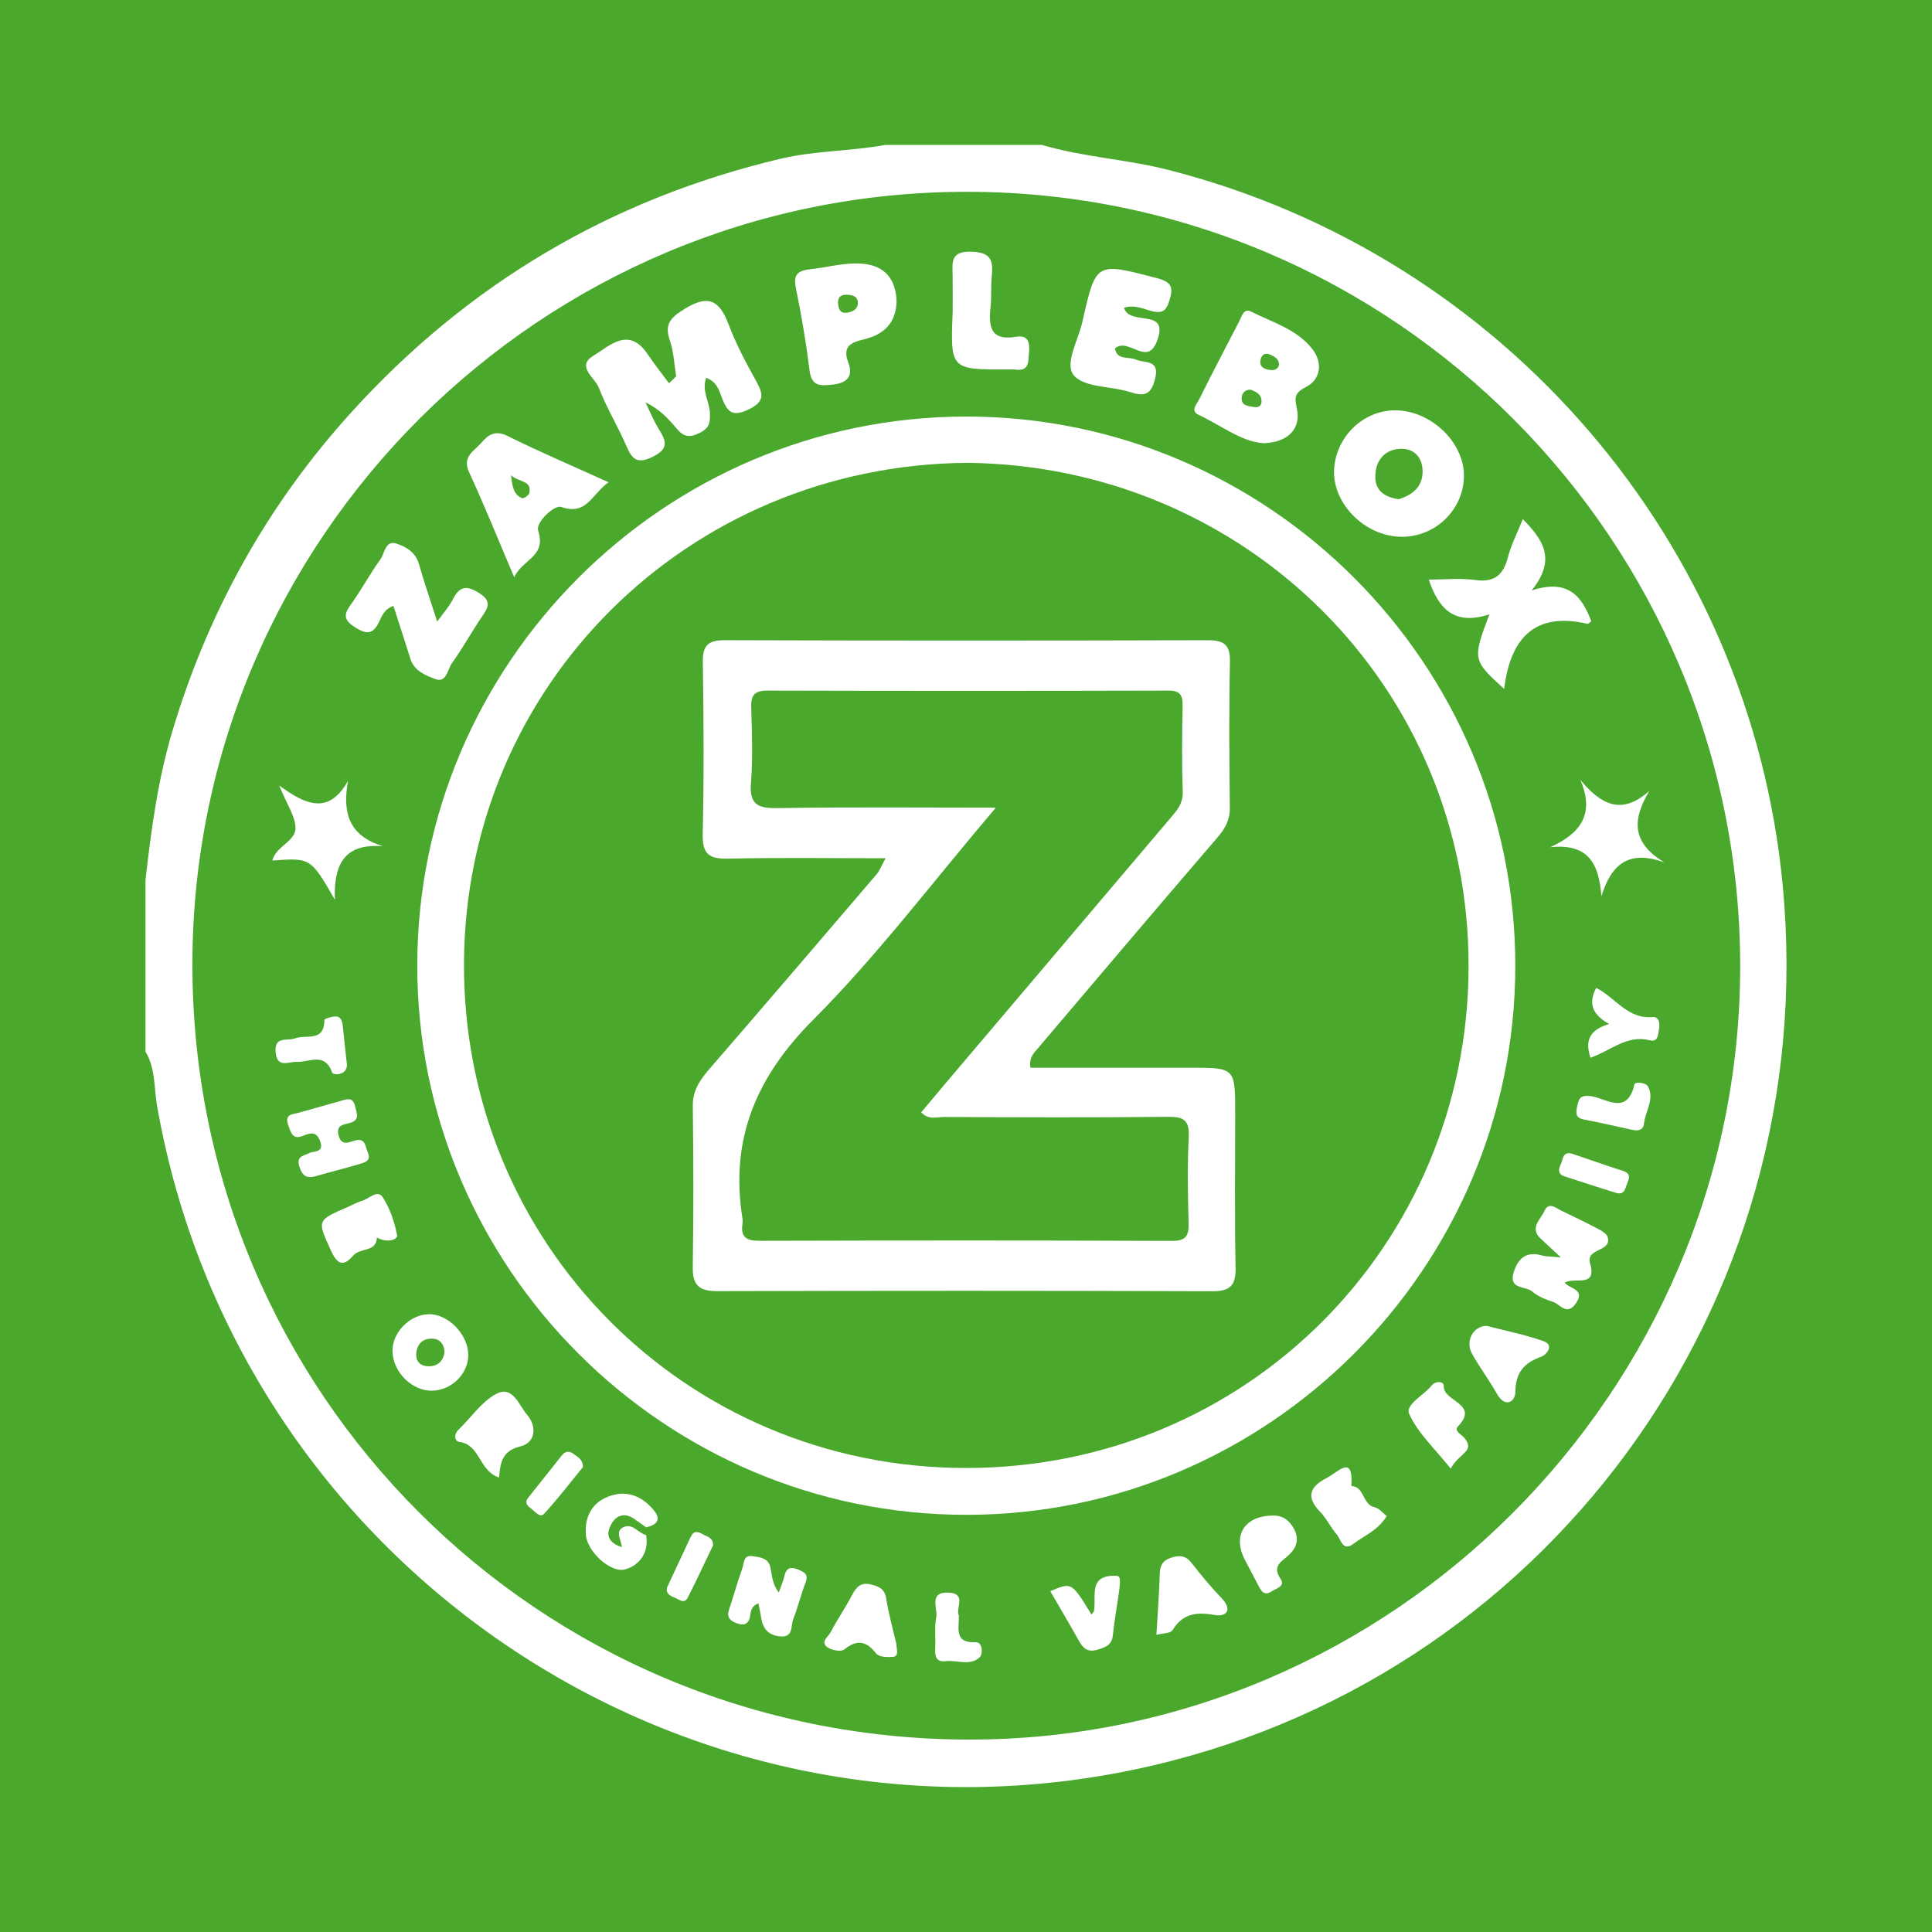 <?xml version="1.0" encoding="utf-8"?>
<!-- Generator: Adobe Illustrator 17.0.0, SVG Export Plug-In . SVG Version: 6.00 Build 0)  -->
<!DOCTYPE svg PUBLIC "-//W3C//DTD SVG 1.1//EN" "http://www.w3.org/Graphics/SVG/1.1/DTD/svg11.dtd">
<svg version="1.1" id="Layer_1" xmlns="http://www.w3.org/2000/svg" xmlns:xlink="http://www.w3.org/1999/xlink" x="0px" y="0px"
	 width="200px" height="200px" viewBox="0 0 200 200" enable-background="new 0 0 200 200" xml:space="preserve">
<rect fill="#4AA82C" width="200" height="200"/>
<g>
	<path fill="#FFFFFF" d="M184.556,91.754c-3.346-35.595-28.933-65.349-63.663-74.179c-4.313-1.097-8.775-1.311-13.04-2.575
		c-5.395,0-10.79,0-16.184,0c-3.594,0.66-7.274,0.582-10.856,1.431c-17.562,4.165-32.41,12.96-44.491,26.303
		c-8.61,9.51-14.727,20.482-18.437,32.818c-1.531,5.092-2.227,10.281-2.822,15.514c0,5.934,0,11.869,0,17.803
		c1.049,1.729,0.865,3.723,1.195,5.604c8.299,47.286,54.111,78.475,100.988,68.748C159.736,174.404,188.634,135.135,184.556,91.754z
		 M100.242,180.08c-44.559-0.082-80.409-35.953-80.324-80.373c0.084-44.063,36.149-79.925,80.306-79.852
		c44.087,0.072,79.962,36.092,79.918,80.241C180.099,144.081,144.057,180.161,100.242,180.08z"/>
	<path fill="#FFFFFF" d="M69.993,38.957c-0.201-1.234-0.24-2.523-0.643-3.688c-0.593-1.715,0.046-2.375,1.517-3.289
		c2.503-1.555,3.627-0.857,4.569,1.633c0.757,2,1.774,3.914,2.815,5.788c0.763,1.375,0.98,2.18-0.819,3.013
		c-1.65,0.764-2.118,0.216-2.667-1.146c-0.302-0.749-0.482-1.729-1.668-2.153c-0.462,1.35,0.328,2.447,0.389,3.581
		c0.055,1.029-0.042,1.612-1.051,2.117c-0.982,0.492-1.632,0.452-2.326-0.378c-0.902-1.079-1.861-2.111-3.295-2.786
		c0.455,0.924,0.841,1.89,1.38,2.761c0.741,1.195,1.109,2.016-0.602,2.865c-1.595,0.792-2.139,0.313-2.74-1.085
		c-0.883-2.052-2.073-3.979-2.865-6.061c-0.39-1.025-2.374-2.193-0.578-3.288c1.666-1.016,3.672-3.101,5.634-0.176
		c0.694,1.034,1.473,2.01,2.214,3.012C69.503,39.439,69.748,39.198,69.993,38.957z"/>
	<path fill="#FFFFFF" d="M154.185,63.588c-3.607,1.203-5.249-0.532-6.282-3.59c1.672,0,3.262-0.172,4.798,0.043
		c2.003,0.281,2.927-0.516,3.404-2.371c0.33-1.284,0.96-2.491,1.536-3.931c2.057,2.107,3.537,4.126,0.92,7.377
		c3.823-1.229,5.206,0.651,6.168,3.192c-0.155,0.108-0.303,0.292-0.403,0.269c-5.453-1.273-7.979,1.498-8.615,6.74
		C152.434,68.341,152.42,68.272,154.185,63.588z"/>
	<path fill="#FFFFFF" d="M40.73,62.721c-0.97,0.337-1.206,1.082-1.502,1.687c-0.649,1.327-1.338,1.254-2.488,0.519
		c-1.116-0.714-1.21-1.254-0.456-2.295c1.101-1.522,1.988-3.199,3.092-4.719c0.457-0.629,0.497-2.042,1.695-1.633
		c0.951,0.324,1.946,0.875,2.29,2.084c0.535,1.878,1.174,3.727,1.897,5.987c0.683-0.954,1.248-1.575,1.618-2.297
		c0.67-1.306,1.337-1.522,2.686-0.689c1.419,0.877,0.949,1.556,0.29,2.53c-1.053,1.558-1.963,3.216-3.058,4.742
		c-0.463,0.645-0.58,2.083-1.69,1.67c-0.996-0.37-2.217-0.821-2.62-2.109C41.923,66.406,41.339,64.62,40.73,62.721z"/>
	<path fill="#FFFFFF" d="M116.356,31.856c0.578,1.993,4.79-0.081,3.397,3.495c-1.024,2.63-2.918-0.467-4.329,0.709
		c0.186,1.275,1.43,0.821,2.186,1.169c0.878,0.404,2.488-0.068,1.962,1.998c-0.435,1.711-1.152,1.824-2.618,1.352
		c-1.952-0.628-4.654-0.433-5.773-1.703c-1.034-1.174,0.443-3.658,0.867-5.552c1.403-6.258,1.395-6.177,7.692-4.539
		c1.627,0.423,1.73,1.001,1.296,2.394c-0.316,1.015-0.738,1.271-1.707,1.047C118.397,32.011,117.483,31.505,116.356,31.856z"/>
	<path fill="#FFFFFF" d="M98.621,32.279c0-1.253,0.017-2.507-0.005-3.76c-0.024-1.368-0.252-2.534,1.968-2.464
		c2.21,0.069,2.214,1.125,2.071,2.688c-0.089,0.979-0.009,1.974-0.109,2.951c-0.202,1.989-0.125,3.634,2.644,3.171
		c1.298-0.217,1.426,0.653,1.33,1.681c-0.084,0.903,0.034,1.891-1.371,1.718c-0.265-0.033-0.537-0.021-0.805-0.02
		C98.378,38.267,98.378,38.267,98.621,32.279z"/>
	<path fill="#FFFFFF" d="M161.583,130.165c-1.066-0.987-1.587-1.461-2.098-1.945c-1.173-1.11-0.009-1.974,0.383-2.846
		c0.457-1.018,1.183-0.321,1.774-0.04c1.291,0.615,2.578,1.238,3.842,1.906c0.371,0.196,0.853,0.497,0.948,0.842
		c0.425,1.55-2.271,1.075-1.829,2.673c0.724,2.616-1.508,1.408-2.632,2.017c0.47,0.645,2.156,0.665,1.2,2.098
		c-0.963,1.443-1.656,0.128-2.415-0.105c-0.759-0.234-1.552-0.567-2.147-1.073c-0.685-0.583-2.439-0.192-1.925-1.935
		c0.436-1.479,1.305-2.266,2.958-1.79C160.058,130.084,160.512,130.061,161.583,130.165z"/>
	<path fill="#FFFFFF" d="M34.665,93.136c-2.504-4.341-2.504-4.341-6.473-4.053c0.37-1.49,2.392-1.966,2.398-3.342
		c0.005-1.204-0.871-2.412-1.685-4.427c2.807,2.067,5.136,3.022,7.122-0.474c-0.611,3.344,0.117,5.684,3.618,6.763
		C35.867,87.309,34.523,89.192,34.665,93.136z"/>
	<path fill="#FFFFFF" d="M170.731,81.883c-1.775,2.99-1.827,5.337,1.563,7.396c-3.785-1.377-5.512,0.292-6.516,3.495
		c-0.252-3.336-1.33-5.496-5.299-5.071c3.111-1.424,4.649-3.399,3.119-6.966C165.733,83.303,167.861,84.433,170.731,81.883z"/>
	<path fill="#FFFFFF" d="M78.521,165.988c-0.75,0.237-0.79,0.807-0.877,1.326c-0.143,0.848-0.654,0.98-1.359,0.73
		c-0.642-0.228-1.09-0.572-0.822-1.381c0.474-1.435,0.873-2.897,1.386-4.318c0.181-0.503,0.084-1.401,1.039-1.254
		c0.774,0.119,1.662,0.166,1.867,1.194c0.173,0.869,0.221,1.774,0.867,2.561c0.215-0.618,0.461-1.178,0.602-1.764
		c0.207-0.862,0.704-0.886,1.388-0.605c0.613,0.252,1.119,0.472,0.783,1.341c-0.48,1.242-0.79,2.551-1.277,3.79
		c-0.278,0.706,0.054,1.956-1.424,1.786c-1.176-0.135-1.714-0.807-1.893-1.894C78.717,166.999,78.616,166.502,78.521,165.988z"/>
	<path fill="#FFFFFF" d="M31.428,117.554c-1.138,0.514-1.323-0.319-1.597-1.105c-0.403-1.154,0.504-1.09,1.139-1.272
		c1.458-0.419,2.922-0.815,4.38-1.236c0.638-0.184,1.191-0.363,1.409,0.586c0.163,0.712,0.543,1.386-0.503,1.707
		c-0.646,0.198-1.495,0.18-1.205,1.299c0.292,1.128,1.031,0.719,1.686,0.537c1.116-0.311,1.069,0.616,1.331,1.21
		c0.408,0.926-0.352,1.069-0.912,1.237c-1.453,0.437-2.93,0.792-4.386,1.216c-0.915,0.266-1.42,0.127-1.763-0.924
		c-0.369-1.128,0.368-1.124,0.983-1.433c0.514-0.258,1.609-0.009,1.141-1.267C32.763,117.127,32.157,117.253,31.428,117.554z"/>
	<path fill="#FFFFFF" d="M51.66,152.955c-2.112-0.702-1.931-3.415-4.113-3.688c-0.456-0.057-0.624-0.753-0.078-1.274
		c1.289-1.229,2.346-2.847,3.847-3.671c1.776-0.975,2.397,1.157,3.252,2.141c1.034,1.191,0.876,2.884-0.676,3.26
		C52.028,150.176,51.796,151.313,51.66,152.955z"/>
	<path fill="#FFFFFF" d="M119.712,169.244c0.129-2.241,0.283-4.296,0.348-6.354c0.026-0.836,0.324-1.354,1.111-1.617
		c0.818-0.273,1.519-0.317,2.146,0.484c0.994,1.272,2.028,2.522,3.145,3.685c1.185,1.234,0.447,1.945-0.695,1.744
		c-1.892-0.332-3.317-0.185-4.395,1.575C121.174,169.083,120.41,169.057,119.712,169.244z"/>
	<path fill="#FFFFFF" d="M153.87,137.247c1.923,0.5,3.957,0.9,5.893,1.581c1.231,0.433,0.252,1.447-0.146,1.589
		c-1.797,0.642-2.731,1.599-2.747,3.686c-0.007,0.98-1.037,1.721-1.908,0.185c-0.794-1.401-1.76-2.705-2.557-4.106
		C151.657,138.867,152.433,137.323,153.87,137.247z"/>
	<path fill="#FFFFFF" d="M92.778,170.123c0.07,0.754,0.273,1.343-0.334,1.396c-0.579,0.051-1.447,0.021-1.729-0.336
		c-1.033-1.306-1.968-1.517-3.318-0.431c-0.329,0.265-1.313,0.083-1.75-0.233c-0.762-0.549,0.099-1.09,0.342-1.553
		c0.703-1.34,1.566-2.595,2.266-3.936c0.432-0.827,0.927-1.236,1.894-1.008c0.834,0.197,1.431,0.447,1.594,1.471
		C92.009,167.162,92.473,168.798,92.778,170.123z"/>
	<path fill="#FFFFFF" d="M39.016,128.111c-0.062,1.572-1.7,0.978-2.486,1.9c-0.927,1.086-1.592,0.939-2.243-0.491
		c-1.46-3.204-1.546-3.164,1.753-4.591c0.491-0.212,0.962-0.489,1.471-0.633c0.707-0.2,1.564-1.204,2.114-0.352
		c0.748,1.16,1.227,2.568,1.478,3.933C41.183,128.313,40.119,128.721,39.016,128.111z"/>
	<path fill="#FFFFFF" d="M143.552,156.943c-0.93,1.509-2.323,2.023-3.434,2.865c-1.13,0.857-1.292-0.431-1.723-0.936
		c-0.634-0.743-1.062-1.671-1.735-2.368c-1.551-1.605-1.009-2.638,0.735-3.536c1.187-0.611,2.702-2.453,2.5,0.862
		c1.387,0.07,1.124,1.926,2.399,2.198C142.757,156.126,143.133,156.624,143.552,156.943z"/>
	<path fill="#FFFFFF" d="M131.85,156.891c1.002,0.004,1.647,0.526,2.108,1.382c0.559,1.039,0.266,1.929-0.499,2.663
		c-0.74,0.71-1.834,1.128-0.886,2.522c0.51,0.75-0.463,0.972-0.943,1.286c-0.809,0.528-1.095-0.107-1.393-0.665
		c-0.461-0.864-0.908-1.735-1.362-2.602C127.537,158.923,128.862,156.88,131.85,156.891z"/>
	<path fill="#FFFFFF" d="M108.724,164.717c2.208-0.942,2.208-0.942,4.258,2.411c0.094-0.119,0.24-0.222,0.263-0.347
		c0.275-1.49-0.622-3.686,2.156-3.66c0.697,0.007,0.693,0.125,0.115,3.809c-0.125,0.794-0.236,1.591-0.32,2.39
		c-0.105,1.003-0.827,1.231-1.641,1.468c-0.999,0.29-1.466-0.206-1.897-0.981C110.707,168.099,109.709,166.419,108.724,164.717z"/>
	<path fill="#FFFFFF" d="M150.171,152.027c-1.656-2.084-3.386-3.67-4.284-5.636c-0.456-0.998,1.504-1.939,2.31-2.956
		c0.417-0.527,1.285-0.452,1.259,0.039c-0.085,1.633,3.752,1.819,1.464,4.195c-0.451,0.468,0.403,0.835,0.7,1.215
		C152.703,150.27,151.113,150.354,150.171,152.027z"/>
	<path fill="#FFFFFF" d="M164.646,109.493c-0.645-1.917,0.052-2.928,1.934-3.49c-1.578-0.884-2.266-1.972-1.343-3.737
		c1.943,0.962,3.251,3.262,5.828,3.021c0.636-0.059,0.797,0.588,0.685,1.181c-0.111,0.586-0.074,1.452-0.983,1.221
		C168.411,107.092,166.752,108.766,164.646,109.493z"/>
	<path fill="#FFFFFF" d="M35.873,109.868c0.332,1.502-1.372,1.467-1.478,1.174c-0.789-2.184-2.38-1.052-3.687-1.117
		c-0.836-0.042-2.036,0.705-2.177-1.019c-0.139-1.703,1.235-1.107,1.994-1.411c1.124-0.451,3.058,0.444,3.048-1.903
		c-0.001-0.13,0.761-0.365,1.169-0.369c0.533-0.005,0.686,0.474,0.737,0.935C35.618,107.394,35.743,108.631,35.873,109.868z"/>
	<path fill="#FFFFFF" d="M169.075,116.983c-1.951-0.422-3.513-0.796-5.091-1.087c-0.904-0.166-0.861-0.674-0.716-1.364
		c0.161-0.769,0.276-1.183,1.353-1.068c1.576,0.168,3.797,2.122,4.575-1.202c0.071-0.303,1.181-0.217,1.411,0.22
		c0.689,1.306-0.285,2.538-0.42,3.821C170.098,117.143,169.324,117.027,169.075,116.983z"/>
	<path fill="#FFFFFF" d="M99.257,167.218c0.049,1.344-0.538,2.885,1.752,2.79c0.703-0.029,0.771,1.19,0.421,1.534
		c-0.989,0.972-2.338,0.277-3.526,0.422c-1.046,0.128-1.124-0.571-1.091-1.365c0.044-1.072-0.078-2.168,0.108-3.211
		c0.165-0.925-0.818-2.621,1.288-2.518C100.114,164.964,98.888,166.516,99.257,167.218z"/>
	<path fill="#FFFFFF" d="M73.814,159.973c-0.835,1.739-1.689,3.594-2.618,5.411c-0.369,0.722-0.95,0.155-1.374-0.005
		c-0.483-0.181-1.023-0.493-0.704-1.188c0.779-1.695,1.594-3.374,2.371-5.07c0.315-0.688,0.725-0.614,1.271-0.291
		C73.203,159.094,73.826,159.134,73.814,159.973z"/>
	<path fill="#FFFFFF" d="M60.348,151.863c-1.271,1.553-2.576,3.266-4.026,4.847c-0.43,0.469-0.941-0.249-1.345-0.547
		c-0.357-0.263-0.716-0.591-0.315-1.097c1.172-1.477,2.345-2.953,3.52-4.429c0.343-0.431,0.778-0.448,1.174-0.139
		C59.759,150.814,60.329,151.022,60.348,151.863z"/>
	<path fill="#FFFFFF" d="M162.723,119.426c1.764,0.599,3.522,1.215,5.294,1.789c0.709,0.23,0.721,0.62,0.462,1.208
		c-0.241,0.549-0.276,1.335-1.181,1.061c-1.783-0.54-3.548-1.138-5.322-1.704c-0.733-0.234-0.655-0.732-0.402-1.255
		C161.81,120.036,161.732,119.175,162.723,119.426z"/>
	<path fill="#FFFFFF" d="M67.633,156.282c-1.135-1.343-2.608-1.989-4.297-1.484c-1.948,0.582-2.852,2.098-2.685,4.103
		c0.145,1.743,2.603,4.009,4.108,3.55c1.491-0.455,2.423-1.752,2.133-3.536c-0.832-0.207-1.439-1.311-2.411-0.797
		c-0.786,0.415-0.224,1.204-0.098,2.04c-1.488-0.475-1.701-1.349-1.076-2.424c0.512-0.882,1.341-1.167,2.288-0.537
		c0.44,0.293,0.865,0.61,1.297,0.916C67.973,157.84,68.528,157.342,67.633,156.282z"/>
	<path fill="#FFFFFF" d="M144.727,42.483c-3.381-0.172-6.374,2.551-6.616,6.018c-0.241,3.458,2.951,6.842,6.653,7.055
		c3.57,0.205,6.642-2.565,6.779-6.112C151.676,46.015,148.4,42.67,144.727,42.483z M144.8,51.677
		c-1.521-0.224-2.477-0.908-2.429-2.445c0.048-1.537,0.925-2.622,2.42-2.762c1.405-0.132,2.429,0.703,2.475,2.22
		C147.317,50.393,146.222,51.235,144.8,51.677z"/>
	<path fill="#FFFFFF" d="M135.854,36.136c-1.602-2.062-4.114-2.75-6.32-3.872c-0.797-0.405-0.986,0.489-1.254,1.005
		c-1.396,2.688-2.797,5.374-4.149,8.085c-0.239,0.478-0.94,1.181-0.055,1.591c2.323,1.078,4.403,2.771,6.699,2.936
		c2.502-0.062,3.877-1.452,3.501-3.449c-0.214-1.133-0.442-1.68,0.921-2.373C136.667,39.311,137.001,37.612,135.854,36.136z
		 M129.857,42.143c-0.572-0.113-1.38-0.082-1.322-0.98c0.028-0.431,0.324-0.832,0.927-0.825c0.558,0.217,1.15,0.457,1.131,1.248
		C130.581,42.052,130.201,42.211,129.857,42.143z M131.321,38.277c-0.57-0.108-0.985-0.383-0.823-1.068
		c0.128-0.541,0.515-0.71,0.98-0.504c0.469,0.208,0.963,0.47,0.927,1.121C132.189,38.348,131.756,38.36,131.321,38.277z"/>
	<g>
		<path fill="#FFFFFF" d="M49.841,45.823c-0.765,0.888-2.037,1.426-1.272,3.081c1.571,3.397,2.967,6.875,4.662,10.854
			c0.859-1.895,3.36-2.106,2.479-4.835c-0.279-0.866,1.698-2.691,2.386-2.447c2.631,0.931,3.142-1.296,4.9-2.554
			c-3.76-1.706-7.137-3.142-10.417-4.773C51.3,44.512,50.604,44.939,49.841,45.823z M54.798,51.029
			c-0.048,0.236-0.603,0.612-0.758,0.544c-0.888-0.388-0.997-1.194-1.137-2.371C53.756,49.97,55.068,49.691,54.798,51.029z"/>
		<path fill="#FFFFFF" d="M89.249,27.297c-1.804-0.143-3.546,0.375-5.317,0.566c-1.404,0.152-1.83,0.571-1.533,2.012
			c0.576,2.799,1.053,5.624,1.405,8.459c0.208,1.674,1.09,1.62,2.382,1.481c1.53-0.164,2.155-0.866,1.632-2.268
			c-0.642-1.722,0.268-2.092,1.652-2.427c2.005-0.485,3.326-1.681,3.344-4.001C92.703,28.902,91.626,27.485,89.249,27.297z
			 M87.829,32.345c-0.672,0.144-0.979-0.124-1.059-0.799c-0.078-0.668,0.132-1.03,0.837-1.033c0.562,0.005,1.141,0.091,1.193,0.772
			C88.847,31.895,88.413,32.22,87.829,32.345z"/>
	</g>
	<path fill="#FFFFFF" d="M44.345,136.047c-1.956,0.056-3.761,1.924-3.715,3.843c0.053,2.169,2.044,4.132,4.133,4.074
		c2.036-0.057,3.765-1.815,3.712-3.776C48.419,138.074,46.338,135.989,44.345,136.047z M44.394,141.439
		c-0.772,0.006-1.36-0.414-1.304-1.299c0.066-1.043,0.707-1.614,1.716-1.56c0.805,0.043,1.177,0.651,1.212,1.38
		C45.882,140.969,45.259,141.432,44.394,141.439z"/>
	<g>
		<path fill="#FFFFFF" d="M99.979,43.121C68.747,43.151,43.24,68.65,43.195,99.887c-0.045,31.343,25.545,56.952,56.887,56.928
			c31.227-0.025,56.737-25.525,56.782-56.761C156.909,68.709,131.311,43.091,99.979,43.121z M99.945,151.965
			c-29.078-0.036-52.086-23.358-51.912-52.349c0.172-28.641,23.131-51.473,52.083-51.704c28.809,0.306,51.959,23.151,51.911,52.146
			C151.979,128.846,129.036,152.001,99.945,151.965z"/>
		<path fill="#FFFFFF" d="M127.868,115.296c0-4.765,0-4.765-4.645-4.765c-5.529,0-11.058,0-16.546,0
			c-0.176-1.02,0.304-1.469,0.7-1.935c6.206-7.309,12.401-14.628,18.652-21.899c0.806-0.937,1.298-1.816,1.283-3.095
			c-0.059-5.031-0.095-10.064,0.012-15.093c0.039-1.852-0.699-2.239-2.378-2.234c-16.622,0.048-33.243,0.05-49.865-0.002
			c-1.735-0.005-2.354,0.485-2.325,2.281c0.096,5.928,0.123,11.861-0.011,17.788c-0.047,2.078,0.663,2.589,2.626,2.544
			c5.282-0.12,10.568-0.041,16.306-0.041c-0.484,0.882-0.634,1.315-0.911,1.638c-5.709,6.675-11.418,13.35-17.166,19.991
			c-1.022,1.18-1.902,2.288-1.881,4c0.07,5.57,0.082,11.142-0.004,16.711c-0.03,1.908,0.709,2.479,2.543,2.474
			c17.071-0.046,34.142-0.054,51.213,0.01c1.909,0.007,2.472-0.606,2.435-2.471C127.8,125.899,127.868,120.597,127.868,115.296z
			 M123.056,117.685c-0.145,2.957-0.096,5.928-0.015,8.89c0.036,1.321-0.223,1.888-1.738,1.882
			c-14.193-0.057-28.386-0.048-42.579-0.01c-1.332,0.004-2.093-0.263-1.86-1.761c0.027-0.175,0.027-0.363-0.001-0.538
			c-1.318-8.213,1.41-14.662,7.338-20.602c6.633-6.647,12.33-14.228,18.888-21.937c-7.978,0-15.314-0.073-22.647,0.047
			c-2.059,0.034-2.876-0.429-2.702-2.634c0.205-2.589,0.102-5.208,0.025-7.811c-0.038-1.278,0.38-1.725,1.684-1.722
			c13.834,0.036,27.667,0.037,41.501,0c1.24-0.003,1.494,0.482,1.473,1.59c-0.059,2.963-0.089,5.931,0.013,8.892
			c0.043,1.252-0.647,1.977-1.337,2.79c-7.783,9.177-15.564,18.355-23.345,27.535c-0.803,0.947-1.596,1.903-2.396,2.857
			c0.793,0.821,1.647,0.476,2.4,0.479c7.725,0.03,15.451,0.062,23.175-0.018C122.55,115.599,123.139,115.974,123.056,117.685z"/>
	</g>
</g>
</svg>
